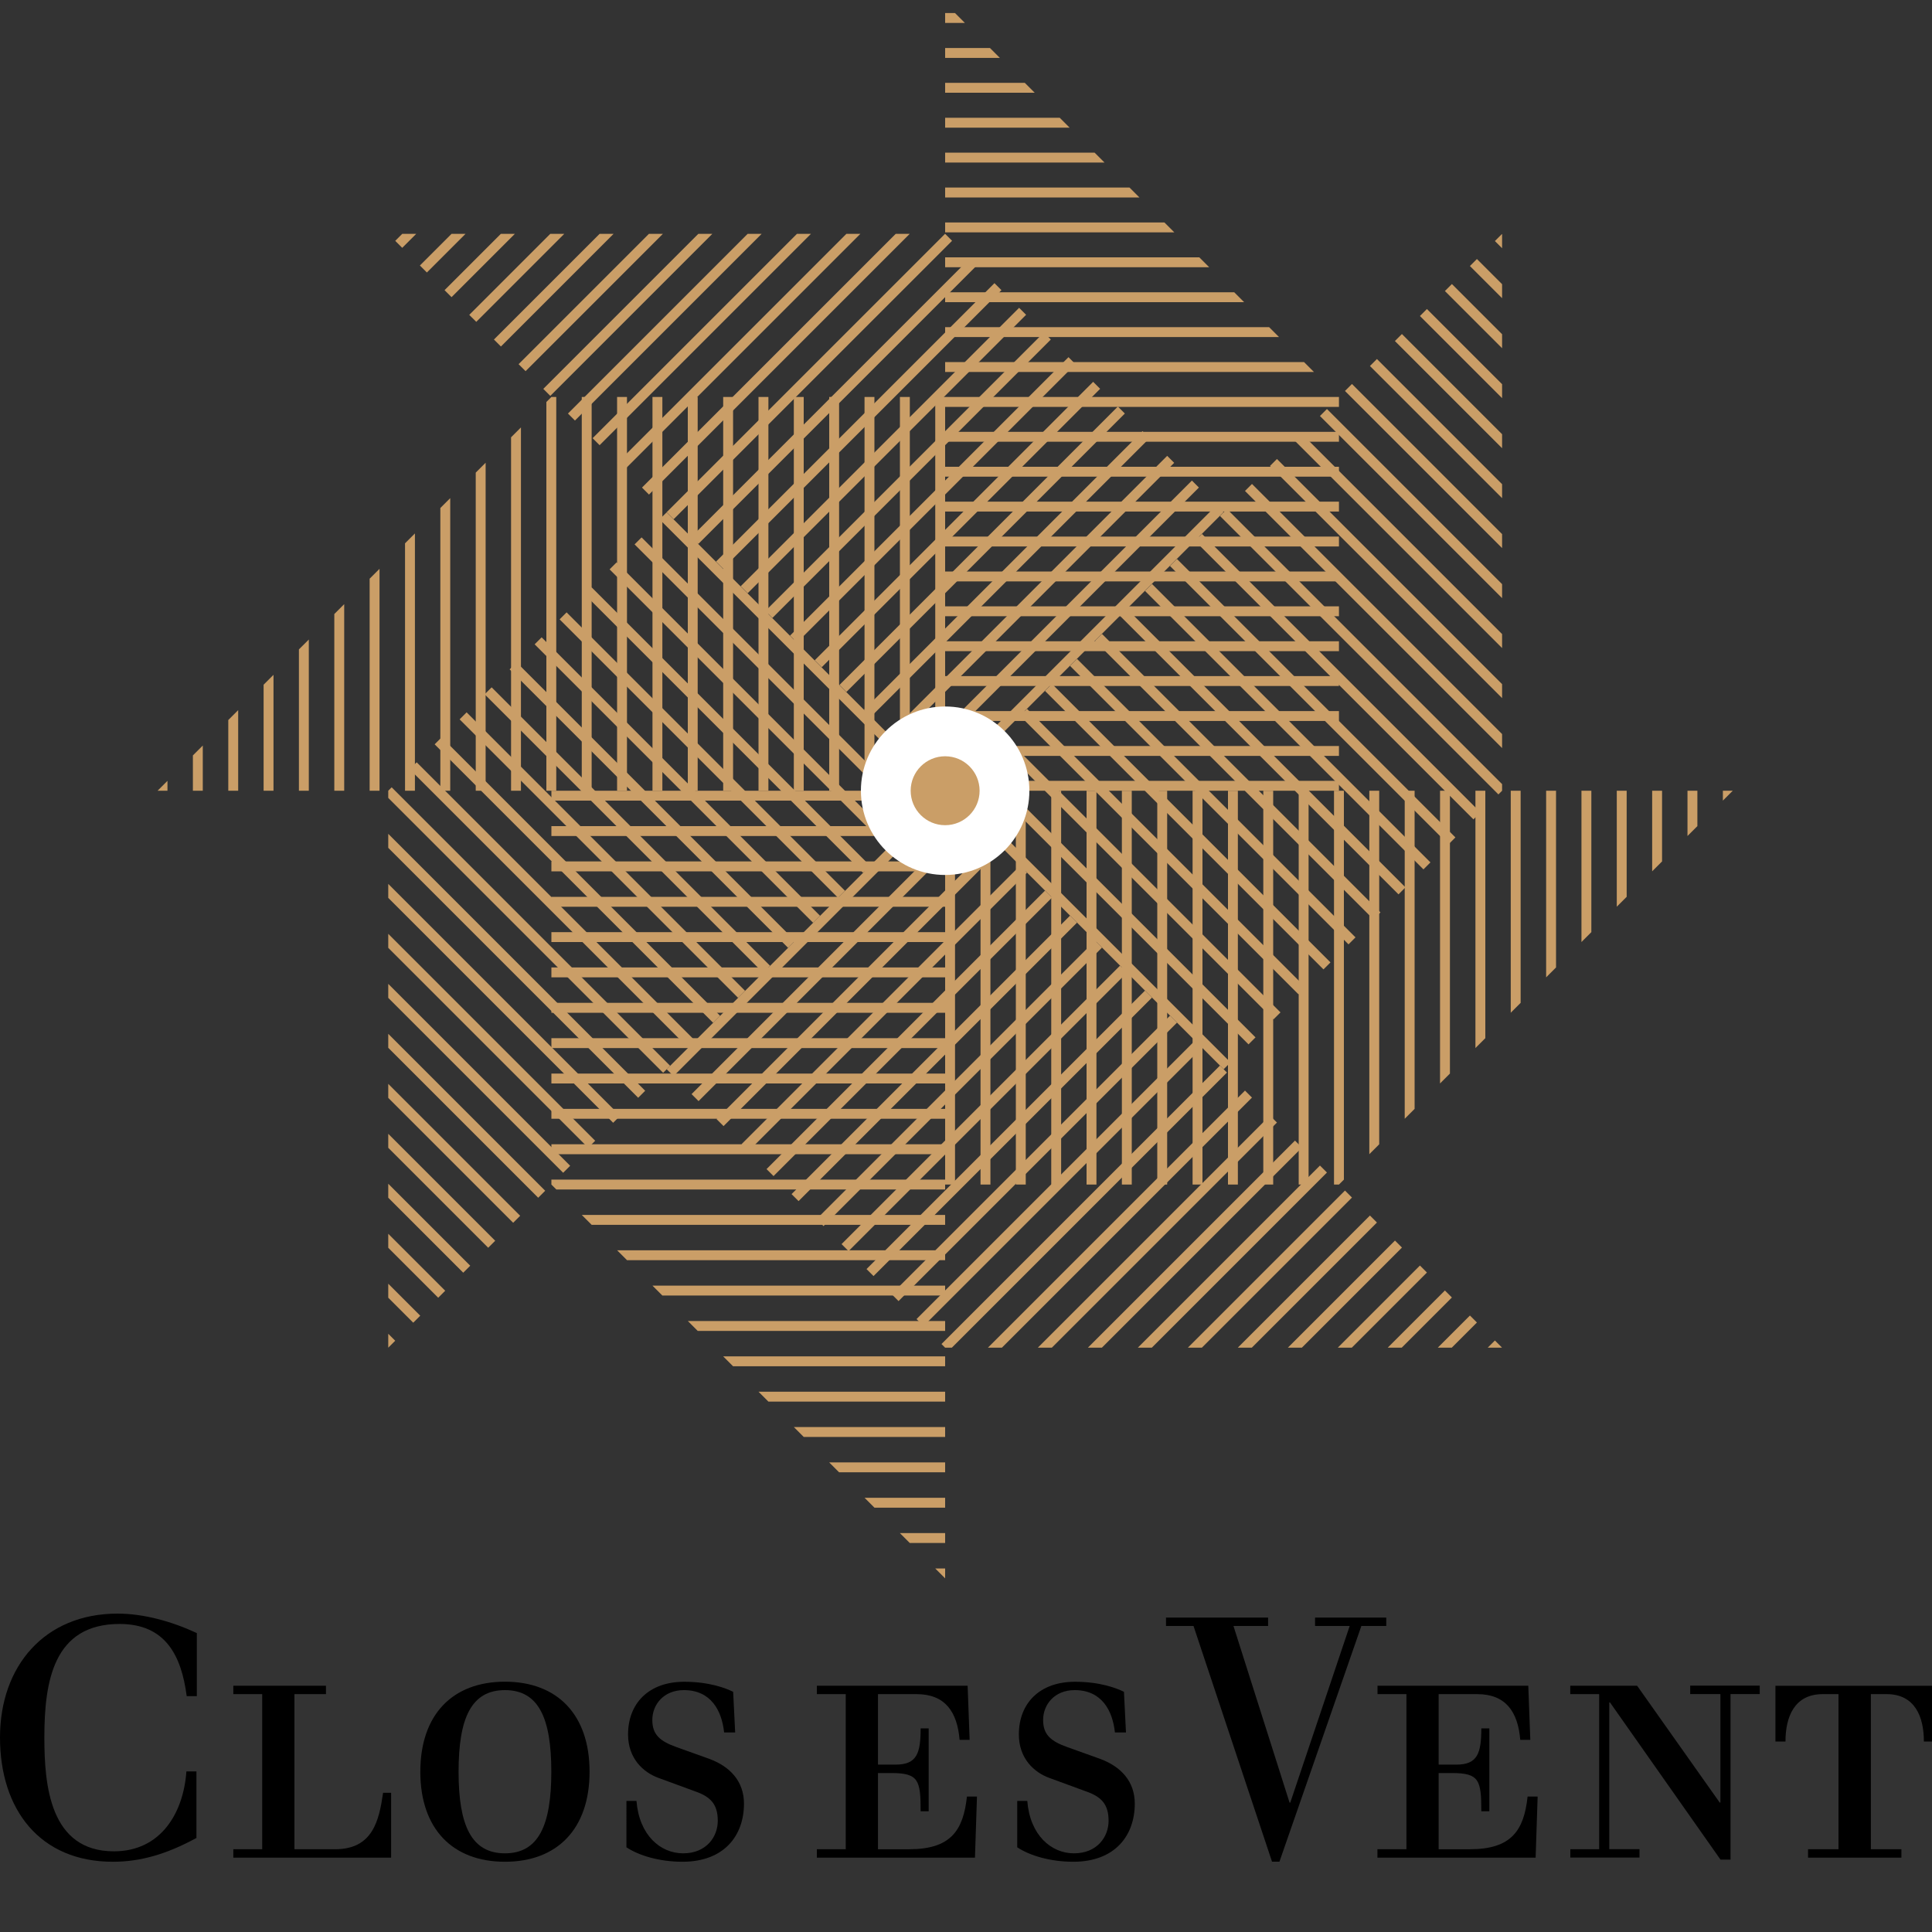 <?xml version="1.0" encoding="UTF-8"?> <svg xmlns="http://www.w3.org/2000/svg" xmlns:xlink="http://www.w3.org/1999/xlink" version="1.1" id="Capa_1" x="0px" y="0px" viewBox="0 0 250 250" style="enable-background:new 0 0 250 250;" xml:space="preserve"><rect x="0" y="0" width="250" height="250" fill="#333333" stroke="none"/> <style type="text/css"> .st0{clip-path:url(#XMLID_00000090996469308454421940000010024709685399805096_);} .st1{fill:#CA9E67;} .st2{clip-path:url(#XMLID_00000034064977232125510740000011923688698087633578_);} .st3{clip-path:url(#XMLID_00000079463332780462742230000011168756922756175807_);} .st4{clip-path:url(#XMLID_00000094583800759265974870000006804133621826582190_);} .st5{clip-path:url(#XMLID_00000096763246637774541670000017942224674984545922_);} .st6{clip-path:url(#XMLID_00000029006453250214687590000013574516517824085636_);} .st7{clip-path:url(#XMLID_00000139252005175864770840000017633187824745869494_);} .st8{clip-path:url(#XMLID_00000024688049375827315330000010723561304959985566_);} .st9{fill:#FFFFFF;} </style> <g id="XMLID_2457_"> <path id="XMLID_2458_" d="M25.46,219.48h-1.3c-0.69-5.26-2.74-9.34-8.69-9.34c-8.56,0-9.73,7.43-9.73,14.69 c0,6.13,0.69,14.73,9,14.73c6.04,0,8.99-4.91,9.38-10.34h1.3v8.61c-3.91,2.13-7.3,3.08-10.82,3.08c-9.43,0-14.6-6.74-14.6-16.08 c0-9.25,5.78-16.03,15.21-16.03c3.43,0,7.08,1.04,10.26,2.52V219.48z"></path> <path id="XMLID_2460_" d="M30.19,239.29h3.74v-20.07h-3.74v-1.09h11.99v1.09H38.1v20.07h5.26c4.87,0,5.69-3.69,6.21-7.3h1.04v8.39 H30.19V239.29z"></path> <path id="XMLID_2462_" d="M65.34,217.61c6.78,0,10.95,4.26,10.95,11.65s-4.17,11.65-10.95,11.65s-10.95-4.26-10.95-11.65 S58.56,217.61,65.34,217.61z M65.34,239.82c4.34,0,6-3.61,6-10.56s-1.65-10.56-6-10.56s-6,3.61-6,10.56S61,239.82,65.34,239.82z"></path> <path id="XMLID_2465_" d="M81.06,233.04h1.3c0.35,4.43,3.09,6.78,6.04,6.78c3,0,4.48-2.13,4.48-4.21c0-2.17-0.96-3.13-2.96-3.82 l-4.74-1.74c-1.91-0.7-3.91-2.48-3.91-5.61c0-4.04,2.69-6.82,7.26-6.82c3.26,0,5.39,0.83,6.34,1.3l0.26,5.26h-1.43 c-0.3-2.82-1.69-5.48-5.21-5.48c-2.61,0-4.08,1.87-4.08,3.87c0,1.87,0.96,2.74,3.17,3.52l4.13,1.48c2.78,1,4.56,2.95,4.56,5.82 c0,4.13-2.56,7.52-7.95,7.52c-2.96,0-5.61-0.78-7.26-1.87V233.04z"></path> <path id="XMLID_2467_" d="M105.7,239.29h3.74v-20.07h-3.74v-1.09h19.51l0.26,7h-1.3c-0.3-3.61-1.87-5.91-5.56-5.91h-5v9.12h2.3 c2.74,0,3.22-1.48,3.22-4.69h1.04v10.73h-1.04c0-4.04-0.26-4.95-3.82-4.95h-1.7v9.86h4.04c5.34,0,7-2.39,7.47-6.82h1.3l-0.26,7.91 H105.7V239.29z"></path> <path id="XMLID_2469_" d="M131.63,233.04h1.3c0.35,4.43,3.09,6.78,6.04,6.78c3,0,4.48-2.13,4.48-4.21c0-2.17-0.96-3.13-2.96-3.82 l-4.74-1.74c-1.91-0.7-3.91-2.48-3.91-5.61c0-4.04,2.69-6.82,7.26-6.82c3.26,0,5.39,0.83,6.34,1.3l0.26,5.26h-1.43 c-0.3-2.82-1.69-5.48-5.21-5.48c-2.61,0-4.08,1.87-4.08,3.87c0,1.87,0.96,2.74,3.17,3.52l4.13,1.48c2.78,1,4.56,2.95,4.56,5.82 c0,4.13-2.56,7.52-7.95,7.52c-2.96,0-5.61-0.78-7.26-1.87V233.04z"></path> <path id="XMLID_2471_" d="M154.44,210.4h-3.56v-1.09h13.21v1.09h-4.48l7.26,22.86h0.09l7.69-22.86h-4.48v-1.09h9.21v1.09h-3.22 l-10.6,30.5h-0.96L154.44,210.4z"></path> <path id="XMLID_2473_" d="M178.25,239.29h3.74v-20.07h-3.74v-1.09h19.51l0.26,7h-1.3c-0.3-3.61-1.87-5.91-5.56-5.91h-5v9.12h2.3 c2.74,0,3.22-1.48,3.22-4.69h1.04v10.73h-1.04c0-4.04-0.26-4.95-3.82-4.95h-1.7v9.86h4.04c5.34,0,7-2.39,7.47-6.82h1.3l-0.26,7.91 h-20.47V239.29z"></path> <path id="XMLID_2475_" d="M203.19,239.29h3.74v-20.07h-3.74v-1.09h8.65l10.69,15.12h0.09v-14.04h-3.91v-1.09h9v1.09h-3.78v21.42 h-1.3l-14.3-20.34h-0.09v18.99h3.91v1.09h-8.95V239.29z"></path> <path id="XMLID_2477_" d="M233.95,239.29h3.95v-20.07h-2.04c-3.65,0-4.82,2.91-4.82,6.13h-1.3v-7.21h20.51v7.21h-1.3 c0-3.22-1.17-6.13-4.82-6.13h-2.04v20.07h3.95v1.09h-12.08V239.29z"></path> </g> <g id="XMLID_583_"> <g id="XMLID_475_"> <g id="XMLID_557_"> <defs> <polygon id="XMLID_558_" points="71.35,102.32 122.3,102.32 122.3,51.37 71.35,51.37 20.39,102.32 "></polygon> </defs> <clipPath id="XMLID_00000089570994386482897180000005861655690608040846_"> <use xlink:href="#XMLID_558_" style="overflow:visible;"></use> </clipPath> <g id="XMLID_559_" style="clip-path:url(#XMLID_00000089570994386482897180000005861655690608040846_);"> <rect id="XMLID_582_" x="20.39" y="49.39" class="st1" width="1.28" height="54.57"></rect> <rect id="XMLID_581_" x="29.54" y="49.39" class="st1" width="1.28" height="54.57"></rect> <rect id="XMLID_580_" x="24.96" y="49.39" class="st1" width="1.28" height="54.57"></rect> <rect id="XMLID_579_" x="38.68" y="49.39" class="st1" width="1.28" height="54.57"></rect> <rect id="XMLID_578_" x="56.98" y="49.39" class="st1" width="1.28" height="54.57"></rect> <rect id="XMLID_577_" x="47.83" y="49.39" class="st1" width="1.28" height="54.57"></rect> <rect id="XMLID_576_" x="34.11" y="49.39" class="st1" width="1.28" height="54.57"></rect> <rect id="XMLID_575_" x="43.26" y="49.39" class="st1" width="1.28" height="54.57"></rect> <rect id="XMLID_574_" x="52.41" y="49.39" class="st1" width="1.28" height="54.57"></rect> <rect id="XMLID_573_" x="61.56" y="49.39" class="st1" width="1.28" height="54.57"></rect> <rect id="XMLID_572_" x="66.13" y="49.39" class="st1" width="1.28" height="54.57"></rect> <rect id="XMLID_571_" x="75.28" y="49.39" class="st1" width="1.28" height="54.57"></rect> <rect id="XMLID_570_" x="70.7" y="49.39" class="st1" width="1.28" height="54.57"></rect> <rect id="XMLID_569_" x="79.85" y="49.39" class="st1" width="1.28" height="54.57"></rect> <rect id="XMLID_568_" x="84.43" y="49.39" class="st1" width="1.28" height="54.57"></rect> <rect id="XMLID_567_" x="93.58" y="49.39" class="st1" width="1.28" height="54.57"></rect> <rect id="XMLID_566_" x="89" y="49.39" class="st1" width="1.28" height="54.57"></rect> <rect id="XMLID_565_" x="98.15" y="49.39" class="st1" width="1.28" height="54.57"></rect> <rect id="XMLID_564_" x="102.72" y="49.39" class="st1" width="1.28" height="54.57"></rect> <rect id="XMLID_563_" x="111.87" y="49.39" class="st1" width="1.28" height="54.57"></rect> <rect id="XMLID_562_" x="107.3" y="49.39" class="st1" width="1.28" height="54.57"></rect> <rect id="XMLID_561_" x="116.45" y="49.55" class="st1" width="1.28" height="54.41"></rect> <rect id="XMLID_560_" x="121.02" y="49.39" class="st1" width="1.28" height="54.57"></rect> </g> </g> <g id="XMLID_531_"> <defs> <polygon id="XMLID_532_" points="122.3,153.28 122.3,102.32 71.35,102.32 71.35,153.28 122.3,204.24 "></polygon> </defs> <clipPath id="XMLID_00000113353710614794873500000000820694711894524060_"> <use xlink:href="#XMLID_532_" style="overflow:visible;"></use> </clipPath> <g id="XMLID_533_" style="clip-path:url(#XMLID_00000113353710614794873500000000820694711894524060_);"> <rect id="XMLID_556_" x="69.37" y="202.96" class="st1" width="54.57" height="1.28"></rect> <rect id="XMLID_555_" x="69.37" y="193.81" class="st1" width="54.57" height="1.28"></rect> <rect id="XMLID_554_" x="69.37" y="198.38" class="st1" width="54.57" height="1.28"></rect> <rect id="XMLID_553_" x="69.37" y="184.66" class="st1" width="54.57" height="1.28"></rect> <rect id="XMLID_552_" x="69.37" y="166.36" class="st1" width="54.57" height="1.28"></rect> <rect id="XMLID_551_" x="69.37" y="175.51" class="st1" width="54.57" height="1.28"></rect> <rect id="XMLID_550_" x="69.37" y="189.23" class="st1" width="54.57" height="1.28"></rect> <rect id="XMLID_549_" x="69.37" y="180.09" class="st1" width="54.57" height="1.28"></rect> <rect id="XMLID_548_" x="69.37" y="170.94" class="st1" width="54.57" height="1.28"></rect> <rect id="XMLID_547_" x="69.37" y="161.79" class="st1" width="54.57" height="1.28"></rect> <rect id="XMLID_546_" x="69.37" y="157.21" class="st1" width="54.57" height="1.28"></rect> <rect id="XMLID_545_" x="69.37" y="148.07" class="st1" width="54.57" height="1.28"></rect> <rect id="XMLID_544_" x="69.37" y="152.64" class="st1" width="54.57" height="1.28"></rect> <rect id="XMLID_543_" x="69.37" y="143.49" class="st1" width="54.57" height="1.28"></rect> <rect id="XMLID_542_" x="69.37" y="138.92" class="st1" width="54.57" height="1.28"></rect> <rect id="XMLID_541_" x="69.37" y="129.77" class="st1" width="54.57" height="1.28"></rect> <rect id="XMLID_540_" x="69.37" y="134.34" class="st1" width="54.57" height="1.28"></rect> <rect id="XMLID_539_" x="69.37" y="125.19" class="st1" width="54.57" height="1.28"></rect> <rect id="XMLID_538_" x="69.37" y="120.62" class="st1" width="54.57" height="1.28"></rect> <rect id="XMLID_537_" x="69.37" y="111.47" class="st1" width="54.57" height="1.28"></rect> <rect id="XMLID_536_" x="69.37" y="116.05" class="st1" width="54.57" height="1.28"></rect> <rect id="XMLID_535_" x="69.53" y="106.9" class="st1" width="54.41" height="1.28"></rect> <rect id="XMLID_534_" x="69.37" y="102.32" class="st1" width="54.57" height="1.28"></rect> </g> </g> <g id="XMLID_505_"> <defs> <polygon id="XMLID_506_" points="173.26,102.32 122.3,102.32 122.3,153.28 173.26,153.28 224.22,102.32 "></polygon> </defs> <clipPath id="XMLID_00000172435296245576281000000004219245662358036378_"> <use xlink:href="#XMLID_506_" style="overflow:visible;"></use> </clipPath> <g id="XMLID_507_" style="clip-path:url(#XMLID_00000172435296245576281000000004219245662358036378_);"> <rect id="XMLID_530_" x="222.94" y="100.69" class="st1" width="1.28" height="54.57"></rect> <rect id="XMLID_529_" x="213.79" y="100.69" class="st1" width="1.28" height="54.57"></rect> <rect id="XMLID_528_" x="218.36" y="100.69" class="st1" width="1.28" height="54.57"></rect> <rect id="XMLID_527_" x="204.64" y="100.69" class="st1" width="1.28" height="54.57"></rect> <rect id="XMLID_526_" x="186.34" y="100.69" class="st1" width="1.28" height="54.57"></rect> <rect id="XMLID_525_" x="195.49" y="100.69" class="st1" width="1.28" height="54.57"></rect> <rect id="XMLID_524_" x="209.21" y="100.69" class="st1" width="1.28" height="54.57"></rect> <rect id="XMLID_523_" x="200.07" y="100.69" class="st1" width="1.28" height="54.57"></rect> <rect id="XMLID_522_" x="190.92" y="100.69" class="st1" width="1.28" height="54.57"></rect> <rect id="XMLID_521_" x="181.77" y="100.69" class="st1" width="1.28" height="54.57"></rect> <rect id="XMLID_520_" x="177.19" y="100.69" class="st1" width="1.28" height="54.57"></rect> <rect id="XMLID_519_" x="168.05" y="100.69" class="st1" width="1.28" height="54.57"></rect> <rect id="XMLID_518_" x="172.62" y="100.69" class="st1" width="1.28" height="54.57"></rect> <rect id="XMLID_517_" x="163.47" y="100.69" class="st1" width="1.28" height="54.57"></rect> <rect id="XMLID_516_" x="158.9" y="100.69" class="st1" width="1.28" height="54.57"></rect> <rect id="XMLID_515_" x="149.75" y="100.69" class="st1" width="1.28" height="54.57"></rect> <rect id="XMLID_514_" x="154.32" y="100.69" class="st1" width="1.28" height="54.57"></rect> <rect id="XMLID_513_" x="145.17" y="100.69" class="st1" width="1.28" height="54.57"></rect> <rect id="XMLID_512_" x="140.6" y="100.69" class="st1" width="1.28" height="54.57"></rect> <rect id="XMLID_511_" x="131.45" y="100.69" class="st1" width="1.28" height="54.57"></rect> <rect id="XMLID_510_" x="136.03" y="100.69" class="st1" width="1.28" height="54.57"></rect> <rect id="XMLID_509_" x="126.88" y="100.69" class="st1" width="1.28" height="54.41"></rect> <rect id="XMLID_508_" x="122.3" y="100.69" class="st1" width="1.28" height="54.57"></rect> </g> </g> <g id="XMLID_477_"> <defs> <polygon id="XMLID_478_" points="122.3,51.37 122.3,102.32 173.26,102.32 173.26,51.37 122.3,0.41 "></polygon> </defs> <clipPath id="XMLID_00000053513486763597325520000014366858634966912445_"> <use xlink:href="#XMLID_478_" style="overflow:visible;"></use> </clipPath> <g id="XMLID_479_" style="clip-path:url(#XMLID_00000053513486763597325520000014366858634966912445_);"> <rect id="XMLID_504_" x="120.67" y="55.88" class="st1" width="54.57" height="1.28"></rect> <rect id="XMLID_503_" x="120.67" y="60.4" class="st1" width="54.57" height="1.28"></rect> <rect id="XMLID_502_" x="120.67" y="64.91" class="st1" width="54.57" height="1.28"></rect> <rect id="XMLID_501_" x="120.67" y="73.95" class="st1" width="54.57" height="1.28"></rect> <rect id="XMLID_500_" x="120.67" y="69.43" class="st1" width="54.57" height="1.28"></rect> <rect id="XMLID_499_" x="120.67" y="78.46" class="st1" width="54.57" height="1.28"></rect> <rect id="XMLID_498_" x="120.67" y="82.98" class="st1" width="54.57" height="1.28"></rect> <rect id="XMLID_497_" x="120.67" y="92.01" class="st1" width="54.57" height="1.28"></rect> <rect id="XMLID_496_" x="120.67" y="87.49" class="st1" width="54.57" height="1.28"></rect> <rect id="XMLID_495_" x="120.67" y="96.53" class="st1" width="54.41" height="1.28"></rect> <rect id="XMLID_494_" x="120.67" y="101.04" class="st1" width="54.57" height="1.28"></rect> <g id="XMLID_481_"> <rect id="XMLID_493_" x="120.67" y="6.21" class="st1" width="54.57" height="1.28"></rect> <rect id="XMLID_492_" x="120.67" y="1.69" class="st1" width="54.57" height="1.28"></rect> <rect id="XMLID_491_" x="120.67" y="10.72" class="st1" width="54.57" height="1.28"></rect> <rect id="XMLID_490_" x="120.67" y="15.24" class="st1" width="54.57" height="1.28"></rect> <rect id="XMLID_489_" x="120.67" y="24.27" class="st1" width="54.57" height="1.28"></rect> <rect id="XMLID_488_" x="120.67" y="19.75" class="st1" width="54.57" height="1.28"></rect> <rect id="XMLID_487_" x="120.67" y="28.79" class="st1" width="54.57" height="1.28"></rect> <rect id="XMLID_486_" x="120.67" y="33.3" class="st1" width="54.57" height="1.28"></rect> <rect id="XMLID_485_" x="120.67" y="42.33" class="st1" width="54.57" height="1.28"></rect> <rect id="XMLID_484_" x="120.67" y="37.82" class="st1" width="54.57" height="1.28"></rect> <rect id="XMLID_483_" x="120.67" y="46.85" class="st1" width="54.41" height="1.28"></rect> <rect id="XMLID_482_" x="120.67" y="51.37" class="st1" width="54.57" height="1.28"></rect> </g> </g> </g> </g> <g id="XMLID_255_"> <g id="XMLID_449_"> <defs> <polygon id="XMLID_450_" points="86.27,138.36 122.3,102.32 86.27,66.29 50.24,102.32 50.24,174.39 "></polygon> </defs> <clipPath id="XMLID_00000180360341078940092580000010997403648813476482_"> <use xlink:href="#XMLID_450_" style="overflow:visible;"></use> </clipPath> <g id="XMLID_451_" style="clip-path:url(#XMLID_00000180360341078940092580000010997403648813476482_);"> <rect id="XMLID_474_" x="31.91" y="128.51" transform="matrix(0.707 -0.707 0.707 0.707 -100.631 68.65)" class="st1" width="1.28" height="54.57"></rect> <rect id="XMLID_473_" x="38.38" y="122.04" transform="matrix(0.707 -0.707 0.707 0.707 -94.162 71.329)" class="st1" width="1.28" height="54.57"></rect> <rect id="XMLID_472_" x="35.15" y="125.28" transform="matrix(0.707 -0.707 0.707 0.707 -97.396 69.99)" class="st1" width="1.28" height="54.57"></rect> <rect id="XMLID_471_" x="44.85" y="115.57" transform="matrix(0.707 -0.707 0.707 0.707 -87.693 74.009)" class="st1" width="1.28" height="54.57"></rect> <rect id="XMLID_470_" x="57.79" y="102.64" transform="matrix(0.707 -0.707 0.707 0.707 -74.755 79.368)" class="st1" width="1.28" height="54.57"></rect> <rect id="XMLID_469_" x="51.32" y="109.1" transform="matrix(0.707 -0.707 0.707 0.707 -81.224 76.688)" class="st1" width="1.28" height="54.57"></rect> <rect id="XMLID_468_" x="41.62" y="118.81" transform="matrix(0.707 -0.707 0.707 0.707 -90.927 72.669)" class="st1" width="1.28" height="54.57"></rect> <rect id="XMLID_467_" x="48.08" y="112.34" transform="matrix(0.707 -0.707 0.707 0.707 -84.458 75.349)" class="st1" width="1.28" height="54.57"></rect> <rect id="XMLID_466_" x="54.55" y="105.87" transform="matrix(0.707 -0.707 0.707 0.707 -77.989 78.028)" class="st1" width="1.28" height="54.57"></rect> <rect id="XMLID_465_" x="61.02" y="99.4" transform="matrix(0.707 -0.707 0.707 0.707 -71.52 80.708)" class="st1" width="1.28" height="54.57"></rect> <rect id="XMLID_464_" x="64.26" y="96.17" transform="matrix(0.707 -0.707 0.707 0.707 -68.286 82.047)" class="st1" width="1.28" height="54.57"></rect> <rect id="XMLID_463_" x="70.73" y="89.7" transform="matrix(0.707 -0.707 0.707 0.707 -61.817 84.727)" class="st1" width="1.28" height="54.57"></rect> <rect id="XMLID_462_" x="67.49" y="92.93" transform="matrix(0.707 -0.707 0.707 0.707 -65.051 83.387)" class="st1" width="1.28" height="54.57"></rect> <rect id="XMLID_461_" x="73.96" y="86.46" transform="matrix(0.707 -0.707 0.707 0.707 -58.582 86.067)" class="st1" width="1.28" height="54.57"></rect> <rect id="XMLID_460_" x="77.19" y="83.23" transform="matrix(0.707 -0.707 0.707 0.707 -55.348 87.406)" class="st1" width="1.28" height="54.57"></rect> <rect id="XMLID_459_" x="83.66" y="76.76" transform="matrix(0.707 -0.707 0.707 0.707 -48.879 90.086)" class="st1" width="1.28" height="54.57"></rect> <rect id="XMLID_458_" x="80.43" y="79.99" transform="matrix(0.707 -0.707 0.707 0.707 -52.113 88.746)" class="st1" width="1.28" height="54.57"></rect> <rect id="XMLID_457_" x="86.9" y="73.53" transform="matrix(0.707 -0.707 0.707 0.707 -45.644 91.426)" class="st1" width="1.28" height="54.57"></rect> <rect id="XMLID_456_" x="90.13" y="70.29" transform="matrix(0.707 -0.707 0.707 0.707 -42.41 92.766)" class="st1" width="1.28" height="54.57"></rect> <rect id="XMLID_455_" x="96.6" y="63.82" transform="matrix(0.707 -0.707 0.707 0.707 -35.941 95.445)" class="st1" width="1.28" height="54.57"></rect> <rect id="XMLID_454_" x="93.37" y="67.06" transform="matrix(0.707 -0.707 0.707 0.707 -39.175 94.105)" class="st1" width="1.28" height="54.57"></rect> <rect id="XMLID_453_" x="99.89" y="60.73" transform="matrix(0.707 -0.707 0.707 0.707 -32.73 96.843)" class="st1" width="1.28" height="54.41"></rect> <rect id="XMLID_452_" x="103.07" y="57.35" transform="matrix(0.707 -0.707 0.707 0.707 -29.472 98.125)" class="st1" width="1.28" height="54.57"></rect> </g> </g> <g id="XMLID_423_"> <defs> <polygon id="XMLID_424_" points="158.34,138.36 122.3,102.32 86.27,138.36 122.3,174.39 194.37,174.39 "></polygon> </defs> <clipPath id="XMLID_00000159457636576120083550000012204646760308622765_"> <use xlink:href="#XMLID_424_" style="overflow:visible;"></use> </clipPath> <g id="XMLID_425_" style="clip-path:url(#XMLID_00000159457636576120083550000012204646760308622765_);"> <rect id="XMLID_448_" x="148.49" y="191.43" transform="matrix(0.707 -0.707 0.707 0.707 -84.333 180.55)" class="st1" width="54.57" height="1.28"></rect> <rect id="XMLID_447_" x="142.02" y="184.96" transform="matrix(0.707 -0.707 0.707 0.707 -81.654 174.081)" class="st1" width="54.57" height="1.28"></rect> <rect id="XMLID_446_" x="145.26" y="188.2" transform="matrix(0.707 -0.707 0.707 0.707 -82.994 177.315)" class="st1" width="54.57" height="1.28"></rect> <rect id="XMLID_445_" x="135.55" y="178.5" transform="matrix(0.707 -0.707 0.707 0.707 -78.974 167.612)" class="st1" width="54.57" height="1.28"></rect> <rect id="XMLID_444_" x="122.62" y="165.56" transform="matrix(0.707 -0.707 0.707 0.707 -73.615 154.674)" class="st1" width="54.57" height="1.28"></rect> <rect id="XMLID_443_" x="129.08" y="172.03" transform="matrix(0.707 -0.707 0.707 0.707 -76.295 161.143)" class="st1" width="54.57" height="1.28"></rect> <rect id="XMLID_442_" x="138.79" y="181.73" transform="matrix(0.707 -0.707 0.707 0.707 -80.314 170.846)" class="st1" width="54.57" height="1.28"></rect> <rect id="XMLID_441_" x="132.32" y="175.26" transform="matrix(0.707 -0.707 0.707 0.707 -77.635 164.377)" class="st1" width="54.57" height="1.28"></rect> <rect id="XMLID_440_" x="125.85" y="168.79" transform="matrix(0.707 -0.707 0.707 0.707 -74.955 157.908)" class="st1" width="54.57" height="1.28"></rect> <rect id="XMLID_439_" x="119.38" y="162.32" transform="matrix(0.707 -0.707 0.707 0.707 -72.275 151.439)" class="st1" width="54.57" height="1.28"></rect> <rect id="XMLID_438_" x="116.15" y="159.09" transform="matrix(0.707 -0.707 0.707 0.707 -70.936 148.205)" class="st1" width="54.57" height="1.28"></rect> <rect id="XMLID_437_" x="109.68" y="152.62" transform="matrix(0.707 -0.707 0.707 0.707 -68.256 141.736)" class="st1" width="54.57" height="1.28"></rect> <rect id="XMLID_436_" x="112.91" y="155.85" transform="matrix(0.707 -0.707 0.707 0.707 -69.596 144.97)" class="st1" width="54.57" height="1.28"></rect> <rect id="XMLID_435_" x="106.44" y="149.39" transform="matrix(0.707 -0.707 0.707 0.707 -66.916 138.501)" class="st1" width="54.57" height="1.28"></rect> <rect id="XMLID_434_" x="103.21" y="146.15" transform="matrix(0.707 -0.707 0.707 0.707 -65.577 135.267)" class="st1" width="54.57" height="1.28"></rect> <rect id="XMLID_433_" x="96.74" y="139.68" transform="matrix(0.707 -0.707 0.707 0.707 -62.897 128.798)" class="st1" width="54.57" height="1.28"></rect> <rect id="XMLID_432_" x="99.97" y="142.92" transform="matrix(0.707 -0.707 0.707 0.707 -64.237 132.032)" class="st1" width="54.57" height="1.28"></rect> <rect id="XMLID_431_" x="93.5" y="136.45" transform="matrix(0.707 -0.707 0.707 0.707 -61.557 125.563)" class="st1" width="54.57" height="1.28"></rect> <rect id="XMLID_430_" x="90.27" y="133.21" transform="matrix(0.707 -0.707 0.707 0.707 -60.218 122.329)" class="st1" width="54.57" height="1.28"></rect> <rect id="XMLID_429_" x="83.8" y="126.74" transform="matrix(0.707 -0.707 0.707 0.707 -57.538 115.86)" class="st1" width="54.57" height="1.28"></rect> <rect id="XMLID_428_" x="87.04" y="129.98" transform="matrix(0.707 -0.707 0.707 0.707 -58.878 119.094)" class="st1" width="54.57" height="1.28"></rect> <rect id="XMLID_427_" x="80.71" y="123.45" transform="matrix(0.707 -0.707 0.707 0.707 -56.141 112.649)" class="st1" width="54.41" height="1.28"></rect> <rect id="XMLID_426_" x="77.33" y="120.27" transform="matrix(0.707 -0.707 0.707 0.707 -54.858 109.391)" class="st1" width="54.57" height="1.28"></rect> </g> </g> <g id="XMLID_295_"> <defs> <polygon id="XMLID_296_" points="158.34,66.29 122.3,102.32 158.34,138.36 194.37,102.32 194.37,30.26 "></polygon> </defs> <clipPath id="XMLID_00000116230911467841791020000007762038318810394758_"> <use xlink:href="#XMLID_296_" style="overflow:visible;"></use> </clipPath> <g id="XMLID_297_" style="clip-path:url(#XMLID_00000116230911467841791020000007762038318810394758_);"> <rect id="XMLID_422_" x="211.41" y="21.57" transform="matrix(0.707 -0.707 0.707 0.707 27.567 164.252)" class="st1" width="1.28" height="54.57"></rect> <rect id="XMLID_421_" x="204.94" y="28.03" transform="matrix(0.707 -0.707 0.707 0.707 21.098 161.573)" class="st1" width="1.28" height="54.57"></rect> <rect id="XMLID_420_" x="208.18" y="24.8" transform="matrix(0.707 -0.707 0.707 0.707 24.332 162.913)" class="st1" width="1.28" height="54.57"></rect> <rect id="XMLID_317_" x="198.47" y="34.5" transform="matrix(0.707 -0.707 0.707 0.707 14.629 158.893)" class="st1" width="1.28" height="54.57"></rect> <rect id="XMLID_316_" x="185.54" y="47.44" transform="matrix(0.707 -0.707 0.707 0.707 1.691 153.534)" class="st1" width="1.28" height="54.57"></rect> <rect id="XMLID_315_" x="192.01" y="40.97" transform="matrix(0.707 -0.707 0.707 0.707 8.16 156.214)" class="st1" width="1.28" height="54.57"></rect> <rect id="XMLID_314_" x="201.71" y="31.27" transform="matrix(0.707 -0.707 0.707 0.707 17.863 160.233)" class="st1" width="1.28" height="54.57"></rect> <rect id="XMLID_313_" x="195.24" y="37.74" transform="matrix(0.707 -0.707 0.707 0.707 11.394 157.554)" class="st1" width="1.28" height="54.57"></rect> <rect id="XMLID_312_" x="188.77" y="44.21" transform="matrix(0.707 -0.707 0.707 0.707 4.925 154.874)" class="st1" width="1.28" height="54.57"></rect> <rect id="XMLID_311_" x="182.3" y="50.68" transform="matrix(0.707 -0.707 0.707 0.707 -1.544 152.195)" class="st1" width="1.28" height="54.57"></rect> <rect id="XMLID_310_" x="179.07" y="53.91" transform="matrix(0.707 -0.707 0.707 0.707 -4.778 150.855)" class="st1" width="1.28" height="54.57"></rect> <rect id="XMLID_309_" x="172.6" y="60.38" transform="matrix(0.707 -0.707 0.707 0.707 -11.247 148.175)" class="st1" width="1.28" height="54.57"></rect> <rect id="XMLID_308_" x="175.83" y="57.15" transform="matrix(0.707 -0.707 0.707 0.707 -8.013 149.515)" class="st1" width="1.28" height="54.57"></rect> <rect id="XMLID_307_" x="169.36" y="63.61" transform="matrix(0.707 -0.707 0.707 0.707 -14.482 146.835)" class="st1" width="1.28" height="54.57"></rect> <rect id="XMLID_306_" x="166.13" y="66.85" transform="matrix(0.707 -0.707 0.707 0.707 -17.716 145.496)" class="st1" width="1.28" height="54.57"></rect> <rect id="XMLID_305_" x="159.66" y="73.32" transform="matrix(0.707 -0.707 0.707 0.707 -24.185 142.816)" class="st1" width="1.28" height="54.57"></rect> <rect id="XMLID_304_" x="162.9" y="70.08" transform="matrix(0.707 -0.707 0.707 0.707 -20.951 144.156)" class="st1" width="1.28" height="54.57"></rect> <rect id="XMLID_303_" x="156.43" y="76.55" transform="matrix(0.707 -0.707 0.707 0.707 -27.42 141.476)" class="st1" width="1.28" height="54.57"></rect> <rect id="XMLID_302_" x="153.19" y="79.79" transform="matrix(0.707 -0.707 0.707 0.707 -30.654 140.137)" class="st1" width="1.28" height="54.57"></rect> <rect id="XMLID_301_" x="146.72" y="86.26" transform="matrix(0.707 -0.707 0.707 0.707 -37.123 137.457)" class="st1" width="1.28" height="54.57"></rect> <rect id="XMLID_300_" x="149.96" y="83.02" transform="matrix(0.707 -0.707 0.707 0.707 -33.889 138.797)" class="st1" width="1.28" height="54.57"></rect> <rect id="XMLID_299_" x="143.43" y="89.51" transform="matrix(0.707 -0.707 0.707 0.707 -40.334 136.06)" class="st1" width="1.28" height="54.41"></rect> <rect id="XMLID_298_" x="140.25" y="92.72" transform="matrix(0.707 -0.707 0.707 0.707 -43.592 134.778)" class="st1" width="1.28" height="54.57"></rect> </g> </g> <g id="XMLID_257_"> <defs> <polygon id="XMLID_260_" points="86.27,66.29 122.3,102.32 158.34,66.29 122.3,30.26 50.24,30.26 "></polygon> </defs> <clipPath id="XMLID_00000137121491931353348880000013728965926676229014_"> <use xlink:href="#XMLID_260_" style="overflow:visible;"></use> </clipPath> <g id="XMLID_266_" style="clip-path:url(#XMLID_00000137121491931353348880000013728965926676229014_);"> <rect id="XMLID_294_" x="80.77" y="51.16" transform="matrix(0.707 -0.707 0.707 0.707 -4.979 91.578)" class="st1" width="54.57" height="1.28"></rect> <rect id="XMLID_293_" x="83.96" y="54.35" transform="matrix(0.707 -0.707 0.707 0.707 -6.301 94.772)" class="st1" width="54.57" height="1.28"></rect> <rect id="XMLID_292_" x="87.16" y="57.54" transform="matrix(0.707 -0.707 0.707 0.707 -7.624 97.965)" class="st1" width="54.57" height="1.28"></rect> <rect id="XMLID_291_" x="93.54" y="63.93" transform="matrix(0.707 -0.707 0.707 0.707 -10.269 104.352)" class="st1" width="54.57" height="1.28"></rect> <rect id="XMLID_290_" x="90.35" y="60.74" transform="matrix(0.707 -0.707 0.707 0.707 -8.947 101.158)" class="st1" width="54.57" height="1.28"></rect> <rect id="XMLID_289_" x="96.74" y="67.12" transform="matrix(0.707 -0.707 0.707 0.707 -11.592 107.545)" class="st1" width="54.57" height="1.28"></rect> <rect id="XMLID_288_" x="99.93" y="70.32" transform="matrix(0.707 -0.707 0.707 0.707 -12.915 110.738)" class="st1" width="54.57" height="1.28"></rect> <rect id="XMLID_287_" x="106.32" y="76.7" transform="matrix(0.707 -0.707 0.707 0.707 -15.56 117.125)" class="st1" width="54.57" height="1.28"></rect> <rect id="XMLID_286_" x="103.12" y="73.51" transform="matrix(0.707 -0.707 0.707 0.707 -14.237 113.931)" class="st1" width="54.57" height="1.28"></rect> <rect id="XMLID_285_" x="109.53" y="79.96" transform="matrix(0.707 -0.707 0.707 0.707 -16.941 120.294)" class="st1" width="54.41" height="1.28"></rect> <rect id="XMLID_284_" x="112.7" y="83.09" transform="matrix(0.707 -0.707 0.707 0.707 -18.206 123.511)" class="st1" width="54.57" height="1.28"></rect> <g id="XMLID_269_"> <rect id="XMLID_283_" x="45.64" y="16.03" transform="matrix(0.707 -0.707 0.707 0.707 9.571 56.452)" class="st1" width="54.57" height="1.28"></rect> <rect id="XMLID_282_" x="42.45" y="12.84" transform="matrix(0.707 -0.707 0.707 0.707 10.894 53.259)" class="st1" width="54.57" height="1.28"></rect> <rect id="XMLID_281_" x="48.84" y="19.22" transform="matrix(0.707 -0.707 0.707 0.707 8.249 59.645)" class="st1" width="54.57" height="1.28"></rect> <rect id="XMLID_280_" x="52.03" y="22.42" transform="matrix(0.707 -0.707 0.707 0.707 6.926 62.839)" class="st1" width="54.57" height="1.28"></rect> <rect id="XMLID_279_" x="58.42" y="28.8" transform="matrix(0.707 -0.707 0.707 0.707 4.28 69.225)" class="st1" width="54.57" height="1.28"></rect> <rect id="XMLID_278_" x="55.22" y="25.61" transform="matrix(0.707 -0.707 0.707 0.707 5.603 66.032)" class="st1" width="54.57" height="1.28"></rect> <rect id="XMLID_277_" x="61.61" y="32" transform="matrix(0.707 -0.707 0.707 0.707 2.958 72.418)" class="st1" width="54.57" height="1.28"></rect> <rect id="XMLID_276_" x="64.8" y="35.19" transform="matrix(0.707 -0.707 0.707 0.707 1.635 75.612)" class="st1" width="54.57" height="1.28"></rect> <rect id="XMLID_275_" x="71.19" y="41.58" transform="matrix(0.707 -0.707 0.707 0.707 -1.01 81.998)" class="st1" width="54.57" height="1.28"></rect> <rect id="XMLID_274_" x="68" y="38.38" transform="matrix(0.707 -0.707 0.707 0.707 0.312 78.805)" class="st1" width="54.57" height="1.28"></rect> <rect id="XMLID_273_" x="74.41" y="44.83" transform="matrix(0.707 -0.707 0.707 0.707 -2.391 85.168)" class="st1" width="54.41" height="1.28"></rect> <rect id="XMLID_272_" x="77.58" y="47.96" transform="matrix(0.707 -0.707 0.707 0.707 -3.656 88.385)" class="st1" width="54.57" height="1.28"></rect> </g> </g> </g> </g> <circle id="XMLID_36_" class="st9" cx="122.3" cy="102.32" r="10.9"></circle> <circle id="XMLID_33_" class="st1" cx="122.3" cy="102.32" r="4.46"></circle> </g> </svg> 